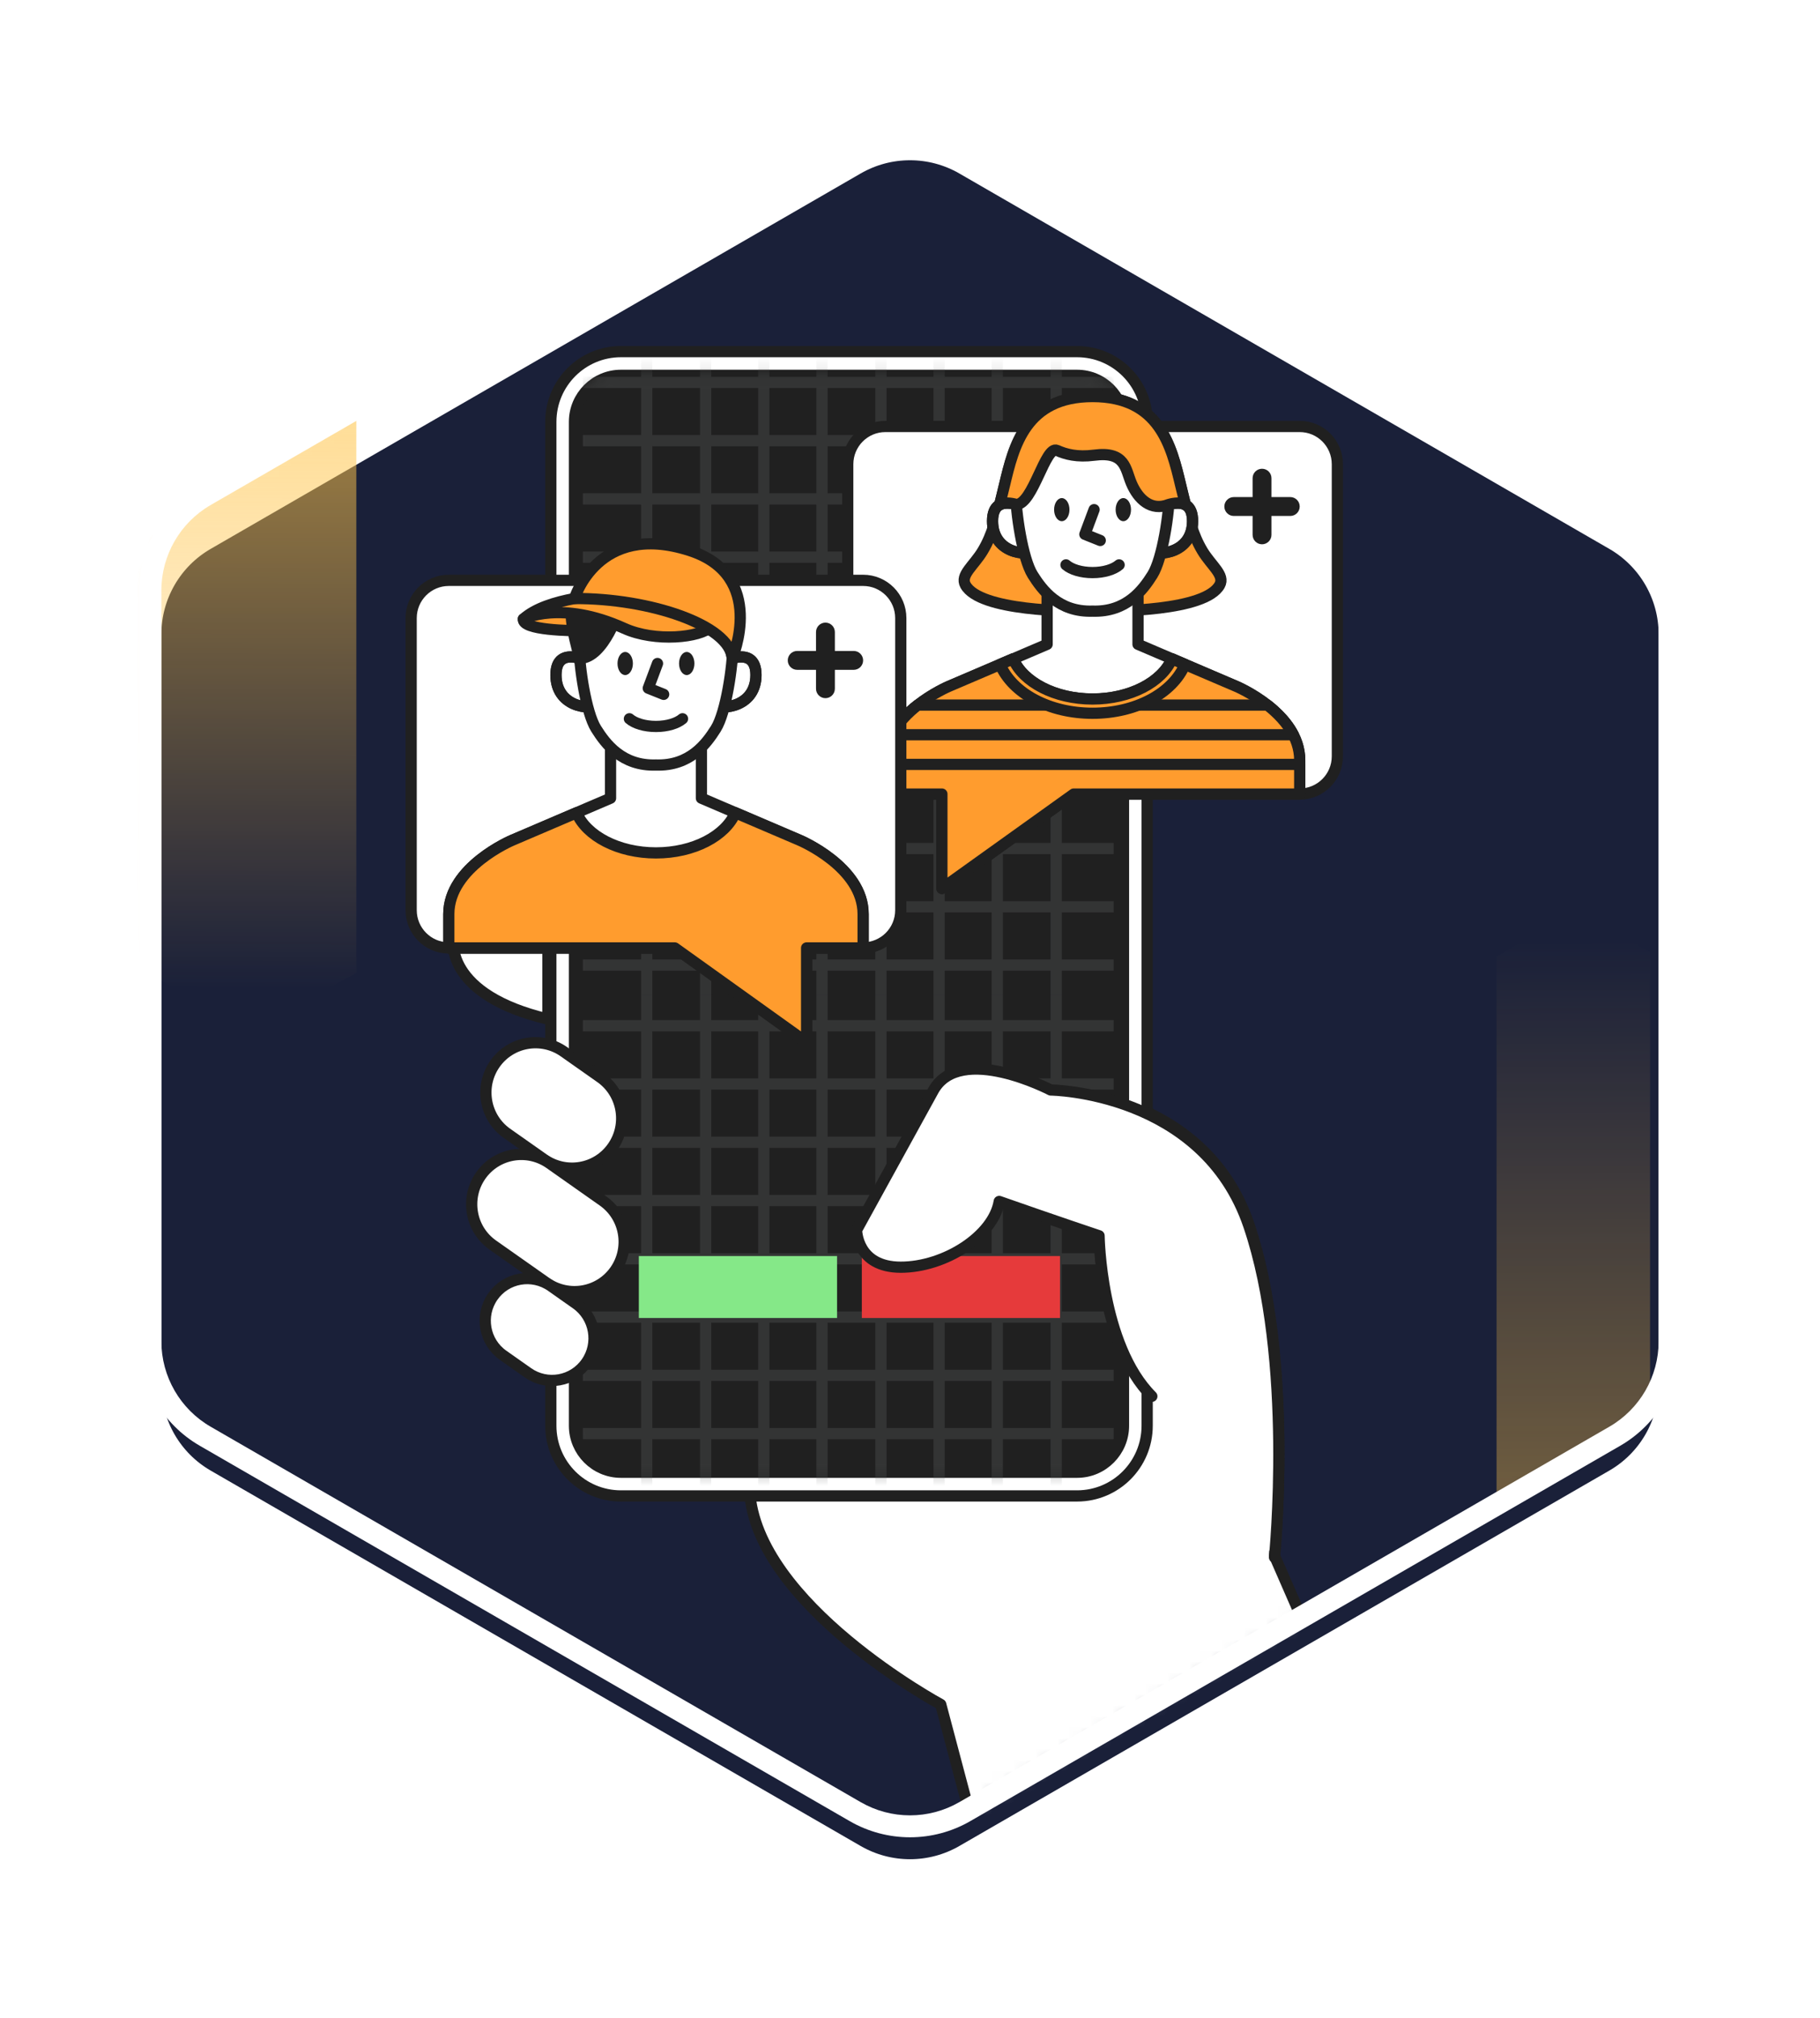 <svg width="166" height="184" viewBox="0 0 166 184" fill="none" xmlns="http://www.w3.org/2000/svg">
<g filter="url(#filter0_d_433_34832)">
<path d="M78 10.951C81.094 9.165 84.906 9.165 88 10.951L147.282 45.178C150.376 46.964 152.282 50.266 152.282 53.838V122.291C152.282 125.864 150.376 129.165 147.282 130.951L88 165.178C84.906 166.964 81.094 166.964 78 165.178L18.718 130.951C15.624 129.165 13.718 125.864 13.718 122.291V53.838C13.718 50.266 15.624 46.964 18.718 45.178L78 10.951Z" fill="#1A2039"/>
<path d="M78 10.951C81.094 9.165 84.906 9.165 88 10.951L147.282 45.178C150.376 46.964 152.282 50.266 152.282 53.838V122.291C152.282 125.864 150.376 129.165 147.282 130.951L88 165.178C84.906 166.964 81.094 166.964 78 165.178L18.718 130.951C15.624 129.165 13.718 125.864 13.718 122.291V53.838C13.718 50.266 15.624 46.964 18.718 45.178L78 10.951Z" stroke="white" stroke-width="2"/>
</g>
<mask id="mask0_433_34832" style="mask-type:alpha" maskUnits="userSpaceOnUse" x="13" y="9" width="140" height="158">
<path d="M78 10.951C81.094 9.165 84.906 9.165 88 10.951L147.282 45.178C150.376 46.964 152.282 50.266 152.282 53.838V122.291C152.282 125.864 150.376 129.165 147.282 130.951L88 165.178C84.906 166.964 81.094 166.964 78 165.178L18.718 130.951C15.624 129.165 13.718 125.864 13.718 122.291V53.838C13.718 50.266 15.624 46.964 18.718 45.178L78 10.951Z" fill="#1A2039"/>
</mask>
<g mask="url(#mask0_433_34832)">
<path d="M12.5 88.085L22.5 94.065L32.5 88.714V38.065L22.5 43.706L12.5 49.642V88.085Z" fill="url(#paint0_linear_433_34832)"/>
<path opacity="0.46" d="M136.5 87.229L143.5 83.065L150.5 86.79V129.057L136.5 137.065V87.229Z" fill="url(#paint1_linear_433_34832)"/>
<path d="M102.587 122.439C101.025 119.833 100.245 112.536 100.245 112.536C100.245 112.536 96.342 111.233 91.138 109.409C90.617 112.536 86.194 115.403 82.16 115.403C78.127 115.403 78.127 112.015 78.127 112.015L85.153 99.245C87.625 94.945 95.834 99.245 95.834 99.245C95.834 99.245 109.742 99.376 113.906 111.624C118.069 123.872 116.247 141.853 116.247 141.853L127.957 168.695L89.842 170.639L85.803 155.405C85.803 155.405 68.89 146.284 68.37 135.86" fill="white"/>
<path d="M102.587 122.439C101.025 119.833 100.245 112.536 100.245 112.536C100.245 112.536 96.342 111.233 91.138 109.409C90.617 112.536 86.194 115.403 82.16 115.403C78.127 115.403 78.127 112.015 78.127 112.015L85.153 99.245C87.625 94.945 95.834 99.245 95.834 99.245C95.834 99.245 109.742 99.376 113.906 111.624C118.069 123.872 116.247 141.853 116.247 141.853L127.957 168.695L89.842 170.639L85.803 155.405C85.803 155.405 68.89 146.284 68.37 135.86" stroke="#202020" stroke-width="1.024" stroke-linecap="round" stroke-linejoin="round"/>
<path d="M104.631 69.096H105.085C106.022 69.096 106.789 68.328 106.789 67.39V57.833C106.789 56.895 106.022 56.127 105.085 56.127H104.631V69.096Z" fill="white" stroke="#202020" stroke-width="1.024" stroke-linecap="round" stroke-linejoin="round"/>
<path d="M50.24 62.611H49.785C48.849 62.611 48.081 61.843 48.081 60.905V54.951C48.081 54.013 48.849 53.244 49.785 53.244H50.24V62.611Z" fill="white" stroke="#202020" stroke-width="1.024" stroke-linecap="round" stroke-linejoin="round"/>
<path d="M50.24 71.979H49.785C48.849 71.979 48.082 71.211 48.082 70.272V64.318C48.082 63.38 48.849 62.612 49.785 62.612H50.24V71.979Z" fill="white" stroke="#202020" stroke-width="1.024" stroke-linecap="round" stroke-linejoin="round"/>
<path d="M98.239 32.06H56.632C53.102 32.06 50.24 34.926 50.24 38.461V129.994C50.24 133.529 53.102 136.395 56.632 136.395H98.239C101.769 136.395 104.631 133.529 104.631 129.994V38.461C104.631 34.926 101.769 32.06 98.239 32.06Z" fill="white" stroke="#202020" stroke-width="1.024" stroke-linecap="round" stroke-linejoin="round"/>
<path d="M98.239 34.222C100.573 34.222 102.472 36.124 102.472 38.461V129.994C102.472 132.331 100.573 134.234 98.239 134.234H56.632C54.298 134.234 52.398 132.331 52.398 129.994V38.461C52.398 36.124 54.298 34.222 56.632 34.222H98.239Z" fill="#202020" stroke="#202020" stroke-width="1.024" stroke-linecap="round" stroke-linejoin="round"/>
<mask id="mask1_433_34832" style="mask-type:alpha" maskUnits="userSpaceOnUse" x="51" y="33" width="52" height="102">
<path d="M98.239 34.222C100.573 34.222 102.472 36.124 102.472 38.461V129.994C102.472 132.331 100.573 134.234 98.239 134.234H56.631C54.297 134.234 52.398 132.331 52.398 129.994V38.461C52.398 36.124 54.297 34.222 56.631 34.222H98.239Z" fill="#202020" stroke="#202020" stroke-width="1.024" stroke-linecap="round" stroke-linejoin="round"/>
</mask>
<g mask="url(#mask1_433_34832)">
<g opacity="0.3">
<path d="M53.163 34.864H101.574" stroke="#626366" stroke-width="1.024" stroke-miterlimit="10"/>
<path d="M53.163 40.176H101.574" stroke="#626366" stroke-width="1.024" stroke-miterlimit="10"/>
<path d="M53.163 45.489H101.574" stroke="#626366" stroke-width="1.024" stroke-miterlimit="10"/>
<path d="M53.163 50.801H101.574" stroke="#626366" stroke-width="1.024" stroke-miterlimit="10"/>
<path d="M53.163 56.114H101.574" stroke="#626366" stroke-width="1.024" stroke-miterlimit="10"/>
<path d="M53.163 61.427H101.574" stroke="#626366" stroke-width="1.024" stroke-miterlimit="10"/>
<path d="M53.163 66.739H101.574" stroke="#626366" stroke-width="1.024" stroke-miterlimit="10"/>
<path d="M53.163 72.052H101.574" stroke="#626366" stroke-width="1.024" stroke-miterlimit="10"/>
<path d="M53.163 77.364H101.574" stroke="#626366" stroke-width="1.024" stroke-miterlimit="10"/>
<path d="M53.163 82.677H101.574" stroke="#626366" stroke-width="1.024" stroke-miterlimit="10"/>
<path d="M53.163 87.989H101.574" stroke="#626366" stroke-width="1.024" stroke-miterlimit="10"/>
<path d="M85.653 32.06V90.719" stroke="#626366" stroke-width="1.024" stroke-miterlimit="10"/>
<path d="M90.958 32.06V90.719" stroke="#626366" stroke-width="1.024" stroke-miterlimit="10"/>
<path d="M96.336 32.06V90.719" stroke="#626366" stroke-width="1.024" stroke-miterlimit="10"/>
<path d="M80.348 32.06V90.719" stroke="#626366" stroke-width="1.024" stroke-miterlimit="10"/>
<path d="M74.97 32.06V90.719" stroke="#626366" stroke-width="1.024" stroke-miterlimit="10"/>
<path d="M69.666 32.06V90.719" stroke="#626366" stroke-width="1.024" stroke-miterlimit="10"/>
<path d="M64.362 32.06V90.719" stroke="#626366" stroke-width="1.024" stroke-miterlimit="10"/>
<path d="M58.984 32.06V90.719" stroke="#626366" stroke-width="1.024" stroke-miterlimit="10"/>
</g>
<g opacity="0.3">
<path d="M53.163 93.523H101.574" stroke="#626366" stroke-width="1.024" stroke-miterlimit="10"/>
<path d="M53.163 98.836H101.574" stroke="#626366" stroke-width="1.024" stroke-miterlimit="10"/>
<path d="M53.163 104.148H101.574" stroke="#626366" stroke-width="1.024" stroke-miterlimit="10"/>
<path d="M53.163 109.461H101.574" stroke="#626366" stroke-width="1.024" stroke-miterlimit="10"/>
<path d="M53.163 114.773H101.574" stroke="#626366" stroke-width="1.024" stroke-miterlimit="10"/>
<path d="M53.163 120.086H101.574" stroke="#626366" stroke-width="1.024" stroke-miterlimit="10"/>
<path d="M53.163 125.399H101.574" stroke="#626366" stroke-width="1.024" stroke-miterlimit="10"/>
<path d="M53.163 130.711H101.574" stroke="#626366" stroke-width="1.024" stroke-miterlimit="10"/>
<path d="M85.653 90.719V149.379" stroke="#626366" stroke-width="1.024" stroke-miterlimit="10"/>
<path d="M90.958 90.719V149.379" stroke="#626366" stroke-width="1.024" stroke-miterlimit="10"/>
<path d="M96.336 90.719V149.379" stroke="#626366" stroke-width="1.024" stroke-miterlimit="10"/>
<path d="M80.348 90.719V149.379" stroke="#626366" stroke-width="1.024" stroke-miterlimit="10"/>
<path d="M74.97 90.719V149.379" stroke="#626366" stroke-width="1.024" stroke-miterlimit="10"/>
<path d="M69.666 90.719V149.379" stroke="#626366" stroke-width="1.024" stroke-miterlimit="10"/>
<path d="M64.362 90.719V149.379" stroke="#626366" stroke-width="1.024" stroke-miterlimit="10"/>
<path d="M58.984 90.72V149.379" stroke="#626366" stroke-width="1.024" stroke-miterlimit="10"/>
</g>
</g>
<rect x="58.268" y="114.521" width="18.079" height="5.65" fill="#85E888"/>
<rect x="78.606" y="114.521" width="18.079" height="5.65" fill="#E63A3B"/>
<path d="M46.247 103.34L49.584 105.687C51.63 107.127 54.45 106.626 55.883 104.57C57.317 102.514 56.819 99.681 54.772 98.241L51.436 95.894C49.39 94.454 46.57 94.954 45.136 97.011C43.703 99.067 44.201 101.9 46.247 103.34Z" fill="white" stroke="#202020" stroke-width="1.024" stroke-linecap="round" stroke-linejoin="round"/>
<path d="M44.952 113.525L49.811 116.943C51.857 118.383 54.677 117.883 56.111 115.827C57.544 113.771 57.046 110.938 54.999 109.498L50.141 106.079C48.094 104.639 45.274 105.139 43.841 107.195C42.407 109.251 42.905 112.084 44.952 113.525Z" fill="white" stroke="#202020" stroke-width="1.024" stroke-linecap="round" stroke-linejoin="round"/>
<path d="M45.889 123.572L48.158 125.169C49.89 126.387 52.277 125.964 53.489 124.225C54.702 122.485 54.281 120.087 52.549 118.869L50.28 117.272C48.548 116.054 46.161 116.476 44.949 118.216C43.736 119.956 44.157 122.354 45.889 123.572Z" fill="white" stroke="#202020" stroke-width="1.024" stroke-linecap="round" stroke-linejoin="round"/>
<path d="M49.976 82.592C49.163 82.46 47.751 82.363 46.499 82.356C44.539 82.347 42.456 82.428 41.571 84.423C40.917 85.894 40.786 90.737 49.976 92.92V82.592Z" fill="white" stroke="#202020" stroke-width="1.024" stroke-linecap="round" stroke-linejoin="round"/>
<path d="M105.058 127.31C100.375 122.619 100.244 112.673 100.244 112.673C100.244 112.673 96.341 111.37 91.137 109.545C90.617 112.673 86.193 115.539 82.16 115.539C78.127 115.539 78.127 112.151 78.127 112.151L85.153 99.382C87.624 95.082 95.834 99.382 95.834 99.382C95.834 99.382 109.742 99.512 113.905 111.76C118.068 124.009 116.247 141.99 116.247 141.99" fill="white"/>
<path d="M105.058 127.31C100.375 122.619 100.244 112.673 100.244 112.673C100.244 112.673 96.341 111.37 91.137 109.545C90.617 112.673 86.193 115.539 82.16 115.539C78.127 115.539 78.127 112.151 78.127 112.151L85.153 99.382C87.624 95.082 95.834 99.382 95.834 99.382C95.834 99.382 109.742 99.512 113.905 111.76C118.068 124.009 116.247 141.99 116.247 141.99" stroke="#202020" stroke-width="1.024" stroke-linecap="round" stroke-linejoin="round"/>
<path d="M77.321 42.327V68.958C77.321 70.86 78.86 72.4 80.756 72.4H85.909V81.006L97.933 72.4H118.545C120.443 72.4 121.98 70.858 121.98 68.958V42.327C121.98 40.425 120.441 38.884 118.545 38.884H80.756C78.858 38.884 77.321 40.426 77.321 42.327Z" fill="white" stroke="#202020" stroke-width="1.024" stroke-linecap="round" stroke-linejoin="round"/>
<path d="M117.685 45.321H115.968V43.6C115.968 43.124 115.583 42.739 115.108 42.739C114.634 42.739 114.248 43.124 114.248 43.6V45.321H112.531C112.056 45.321 111.671 45.707 111.671 46.183C111.671 46.658 112.056 47.044 112.531 47.044H114.248V48.765C114.248 49.241 114.634 49.627 115.108 49.627C115.583 49.627 115.968 49.241 115.968 48.765V47.044H117.685C118.16 47.044 118.545 46.658 118.545 46.183C118.545 45.707 118.16 45.321 117.685 45.321Z" fill="#202020"/>
<path d="M99.651 36.156C105.769 36.156 106.843 40.719 107.673 44.184C108.415 47.285 108.798 48.76 109.658 50.207C110.477 51.583 111.755 52.427 111.242 53.35C109.924 55.719 101.796 55.758 99.651 55.717C97.505 55.758 89.377 55.717 88.06 53.35C87.546 52.427 88.825 51.583 89.643 50.207C90.505 48.76 90.886 47.285 91.629 44.184C92.459 40.719 93.532 36.156 99.651 36.156Z" fill="#FF9C2E" stroke="#202020" stroke-width="1.024" stroke-linecap="round" stroke-linejoin="round"/>
<path d="M118.545 72.4V69.312C118.545 65.011 112.76 62.581 112.76 62.581L103.797 58.747V51.363H95.507V58.747L86.543 62.581C86.543 62.581 80.758 65.011 80.758 69.312V72.4H118.547H118.545Z" fill="white" stroke="#202020" stroke-width="1.024" stroke-linecap="round" stroke-linejoin="round"/>
<path d="M118.545 69.312C118.545 65.01 112.76 62.581 112.76 62.581L106.893 60.073C105.99 62.187 103.089 63.735 99.651 63.735C96.212 63.735 93.309 62.187 92.408 60.073L86.541 62.581C86.541 62.581 80.756 65.01 80.756 69.312V72.4H118.545V69.312Z" fill="#FF9C2E" stroke="#202020" stroke-width="1.024" stroke-linecap="round" stroke-linejoin="round"/>
<path d="M81.342 66.991H117.959C117.391 65.894 116.489 64.986 115.594 64.285H83.709C82.814 64.986 81.91 65.892 81.344 66.991H81.342Z" fill="#FF9C2E" stroke="#202020" stroke-width="1.024" stroke-linecap="round" stroke-linejoin="round"/>
<path d="M118.545 69.696H80.756V72.4H85.909V81.008L97.933 72.4H118.545V69.696Z" fill="#FF9C2E" stroke="#202020" stroke-width="1.024" stroke-linecap="round" stroke-linejoin="round"/>
<path d="M91.216 60.582C92.351 63.245 95.741 65.033 99.649 65.033C103.556 65.033 106.947 63.245 108.082 60.582L106.891 60.071C105.988 62.185 103.087 63.733 99.649 63.733C96.21 63.733 93.307 62.185 92.406 60.071L91.216 60.58V60.582Z" fill="#FF9C2E" stroke="#202020" stroke-width="1.024" stroke-linecap="round" stroke-linejoin="round"/>
<path d="M94.723 50.151C93.475 50.843 90.529 50.326 90.529 47.516C90.529 44.536 93.927 46.505 93.927 46.505L94.723 50.151Z" fill="white"/>
<path d="M104.578 50.151C105.827 50.843 108.772 50.326 108.772 47.516C108.772 44.536 105.375 46.505 105.375 46.505L104.578 50.151Z" fill="white"/>
<path d="M94.723 50.151C93.475 50.843 90.529 50.326 90.529 47.516C90.529 44.536 93.927 46.505 93.927 46.505L94.723 50.151Z" fill="white" stroke="#202020" stroke-width="1.024" stroke-linecap="round" stroke-linejoin="round"/>
<path d="M104.578 50.151C105.827 50.843 108.772 50.326 108.772 47.516C108.772 44.536 105.375 46.505 105.375 46.505L104.578 50.151Z" fill="white" stroke="#202020" stroke-width="1.024" stroke-linecap="round" stroke-linejoin="round"/>
<path d="M94.723 50.151C93.475 50.843 90.529 50.326 90.529 47.516C90.529 44.536 93.927 46.505 93.927 46.505L94.723 50.151Z" stroke="#202020" stroke-width="1.024" stroke-linecap="round" stroke-linejoin="round"/>
<path d="M104.578 50.151C105.827 50.843 108.772 50.326 108.772 47.516C108.772 44.536 105.375 46.505 105.375 46.505L104.578 50.151Z" stroke="#202020" stroke-width="1.024" stroke-linecap="round" stroke-linejoin="round"/>
<path d="M99.651 38.856C105.776 38.856 106.666 43.203 106.666 44.717C106.666 46.71 106.039 50.94 105.112 52.413C104.249 53.785 102.751 55.825 99.651 55.722C96.552 55.825 95.053 53.785 94.189 52.413C93.263 50.94 92.635 46.71 92.635 44.717C92.635 43.201 93.523 38.856 99.651 38.856Z" fill="white" stroke="#202020" stroke-width="1.024" stroke-linecap="round" stroke-linejoin="round"/>
<path d="M106.586 46C107.105 45.852 107.689 45.789 108.123 46.026C107.985 45.48 107.836 44.872 107.673 44.184C106.843 40.719 105.769 36.156 99.651 36.156C93.532 36.156 92.459 40.719 91.629 44.184C91.463 44.872 91.316 45.48 91.178 46.026C91.608 45.791 92.183 45.851 92.697 45.994C94.21 45.994 95.347 40.579 96.405 41.064C97.18 41.418 98.251 41.705 99.787 41.504C102.667 41.126 102.634 42.744 103.192 44.062C103.806 45.511 104.982 46.638 106.586 46Z" fill="#FF9C2E" stroke="#202020" stroke-width="1.024" stroke-linecap="round" stroke-linejoin="round"/>
<path d="M97.228 51.505C97.712 51.924 98.614 52.206 99.65 52.206C100.687 52.206 101.588 51.922 102.073 51.505" stroke="#202020" stroke-width="1.024" stroke-linecap="round" stroke-linejoin="round"/>
<path d="M99.79 46.468L98.949 48.717L100.352 49.278" stroke="#202020" stroke-width="1.024" stroke-linecap="round" stroke-linejoin="round"/>
<path d="M102.457 47.521C102.844 47.521 103.158 47.05 103.158 46.468C103.158 45.886 102.844 45.414 102.457 45.414C102.069 45.414 101.755 45.886 101.755 46.468C101.755 47.05 102.069 47.521 102.457 47.521Z" fill="#202020"/>
<path d="M96.845 47.521C97.232 47.521 97.546 47.05 97.546 46.468C97.546 45.886 97.232 45.414 96.845 45.414C96.457 45.414 96.143 45.886 96.143 46.468C96.143 47.05 96.457 47.521 96.845 47.521Z" fill="#202020"/>
<path d="M82.159 56.356V82.988C82.159 84.89 80.62 86.43 78.724 86.43H73.572V95.036L61.547 86.43H40.935C39.037 86.43 37.5 84.888 37.5 82.988V56.356C37.5 54.454 39.039 52.914 40.935 52.914H78.724C80.622 52.914 82.159 54.456 82.159 56.356Z" fill="white" stroke="#202020" stroke-width="1.024" stroke-linecap="round" stroke-linejoin="round"/>
<path d="M77.864 59.351H76.147V57.63C76.147 57.154 75.761 56.768 75.287 56.768C74.812 56.768 74.427 57.154 74.427 57.63V59.351H72.71C72.235 59.351 71.85 59.737 71.85 60.212C71.85 60.688 72.235 61.074 72.71 61.074H74.427V62.795C74.427 63.27 74.812 63.657 75.287 63.657C75.761 63.657 76.147 63.27 76.147 62.795V61.074H77.864C78.339 61.074 78.724 60.688 78.724 60.212C78.724 59.737 78.339 59.351 77.864 59.351Z" fill="#202020"/>
<path d="M54.902 55.985C54.902 55.985 55.455 57.52 53.68 57.52C51.904 57.52 47.604 57.462 47.734 56.44C47.734 56.44 51.037 54.341 54.902 55.984V55.985Z" fill="#FF9C2E" stroke="#202020" stroke-width="1.024" stroke-linecap="round" stroke-linejoin="round"/>
<path d="M78.724 86.43V83.342C78.724 79.04 72.939 76.611 72.939 76.611L63.975 72.777V65.393H55.686V72.777L46.722 76.611C46.722 76.611 40.937 79.04 40.937 83.342V86.43H78.726H78.724Z" fill="white" stroke="#202020" stroke-width="1.024" stroke-linecap="round" stroke-linejoin="round"/>
<path d="M54.902 64.181C53.654 64.873 50.708 64.356 50.708 61.546C50.708 58.566 54.106 60.535 54.106 60.535L54.902 64.181Z" fill="white"/>
<path d="M64.757 64.181C66.006 64.873 68.951 64.356 68.951 61.546C68.951 58.566 65.553 60.535 65.553 60.535L64.757 64.181Z" fill="white"/>
<path d="M54.902 64.181C53.654 64.873 50.708 64.356 50.708 61.546C50.708 58.566 54.106 60.535 54.106 60.535L54.902 64.181Z" fill="white" stroke="#202020" stroke-width="1.024" stroke-linecap="round" stroke-linejoin="round"/>
<path d="M64.757 64.181C66.006 64.873 68.951 64.356 68.951 61.546C68.951 58.566 65.553 60.535 65.553 60.535L64.757 64.181Z" fill="white" stroke="#202020" stroke-width="1.024" stroke-linecap="round" stroke-linejoin="round"/>
<path d="M54.902 64.181C53.654 64.873 50.708 64.356 50.708 61.546C50.708 58.566 54.106 60.535 54.106 60.535L54.902 64.181Z" stroke="#202020" stroke-width="1.024" stroke-linecap="round" stroke-linejoin="round"/>
<path d="M64.757 64.181C66.006 64.873 68.951 64.356 68.951 61.546C68.951 58.566 65.553 60.535 65.553 60.535L64.757 64.181Z" stroke="#202020" stroke-width="1.024" stroke-linecap="round" stroke-linejoin="round"/>
<path d="M59.83 52.885C65.955 52.885 66.845 57.231 66.845 58.745C66.845 60.739 66.218 64.968 65.291 66.441C64.428 67.813 62.93 69.853 59.83 69.751C56.731 69.853 55.232 67.813 54.368 66.441C53.441 64.968 52.815 60.739 52.815 58.745C52.815 57.229 53.702 52.885 59.83 52.885Z" fill="white" stroke="#202020" stroke-width="1.024" stroke-linecap="round" stroke-linejoin="round"/>
<path d="M62.636 61.55C63.023 61.55 63.337 61.078 63.337 60.496C63.337 59.914 63.023 59.443 62.636 59.443C62.248 59.443 61.934 59.914 61.934 60.496C61.934 61.078 62.248 61.55 62.636 61.55Z" fill="#202020"/>
<path d="M57.023 61.55C57.411 61.55 57.725 61.078 57.725 60.496C57.725 59.914 57.411 59.443 57.023 59.443C56.636 59.443 56.322 59.914 56.322 60.496C56.322 61.078 56.636 61.55 57.023 61.55Z" fill="#202020"/>
<path d="M59.969 60.496L59.128 62.747L60.531 63.308" fill="white"/>
<path d="M59.969 60.496L59.128 62.747L60.531 63.308" stroke="#202020" stroke-width="1.024" stroke-linecap="round" stroke-linejoin="round"/>
<path d="M56.538 55.394C56.538 55.394 55.11 60.024 52.874 60.024C52.874 60.024 52.431 58.408 52.31 57.679C52.094 56.371 51.363 54.031 55.15 53.088C55.572 51.803 56.672 50.186 60.765 50.186C64.524 50.186 68.006 53.794 67.334 57.533L66.783 60.024C66.837 59.97 66.052 53.729 56.538 55.394Z" fill="#202020" stroke="#202020" stroke-width="1.024" stroke-linecap="round" stroke-linejoin="round"/>
<path d="M57.407 65.535C57.891 65.954 58.793 66.236 59.83 66.236C60.866 66.236 61.767 65.952 62.252 65.535" fill="white"/>
<path d="M57.407 65.535C57.891 65.954 58.793 66.236 59.83 66.236C60.866 66.236 61.767 65.952 62.252 65.535" stroke="#202020" stroke-width="1.024" stroke-linecap="round" stroke-linejoin="round"/>
<path d="M78.724 83.342C78.724 79.04 72.939 76.611 72.939 76.611L67.072 74.103C66.169 76.217 63.268 77.765 59.829 77.765C56.391 77.765 53.488 76.217 52.587 74.103L46.72 76.611C46.72 76.611 40.935 79.04 40.935 83.342V86.43H61.547L73.571 95.036V86.43H78.724V83.342Z" fill="#FF9C2E" stroke="#202020" stroke-width="1.024" stroke-linecap="round" stroke-linejoin="round"/>
<path d="M52.396 54.572C50.665 54.893 48.843 55.441 47.734 56.44C47.734 56.44 51.151 54.671 56.934 57.292C59.764 58.575 63.886 58.132 64.852 57.14C64.852 57.14 63.774 53.02 52.396 54.57" fill="#FF9C2E"/>
<path d="M52.396 54.572C50.665 54.893 48.843 55.441 47.734 56.44C47.734 56.44 51.151 54.671 56.934 57.292C59.764 58.575 63.886 58.132 64.852 57.14C64.852 57.14 63.774 53.02 52.396 54.57" stroke="#202020" stroke-width="1.024" stroke-linecap="round" stroke-linejoin="round"/>
<path d="M62.865 50.186C54.506 47.514 52.396 54.572 52.396 54.572C59.303 54.54 66.575 57.013 66.785 60.024C66.785 60.024 70.029 52.476 62.866 50.186H62.865Z" fill="#FF9C2E" stroke="#202020" stroke-width="1.024" stroke-linecap="round" stroke-linejoin="round"/>
</g>
<path fill-rule="evenodd" clip-rule="evenodd" d="M77.5 10.085C80.903 8.12 85.097 8.12 88.5 10.085L147.782 44.312C151.186 46.277 153.282 49.908 153.282 53.838V122.291C153.282 126.221 151.186 129.853 147.782 131.817L88.5 166.044C85.097 168.009 80.903 168.009 77.5 166.044L18.218 131.817C14.815 129.853 12.718 126.221 12.718 122.291V53.838C12.718 49.908 14.815 46.277 18.218 44.312L77.5 10.085ZM87.5 11.818C84.715 10.21 81.285 10.21 78.5 11.818L19.218 46.044C16.433 47.652 14.718 50.623 14.718 53.838V122.291C14.718 125.507 16.433 128.478 19.218 130.085L78.5 164.312C81.285 165.92 84.715 165.92 87.5 164.312L146.782 130.085C149.567 128.478 151.282 125.507 151.282 122.291V53.838C151.282 50.623 149.567 47.652 146.782 46.044L87.5 11.818Z" fill="white"/>
<defs>
<filter id="filter0_d_433_34832" x="0.718" y="0.612" width="164.564" height="182.906" filterUnits="userSpaceOnUse" color-interpolation-filters="sRGB">
<feFlood flood-opacity="0" result="BackgroundImageFix"/>
<feColorMatrix in="SourceAlpha" type="matrix" values="0 0 0 0 0 0 0 0 0 0 0 0 0 0 0 0 0 0 127 0" result="hardAlpha"/>
<feOffset dy="4"/>
<feGaussianBlur stdDeviation="6"/>
<feComposite in2="hardAlpha" operator="out"/>
<feColorMatrix type="matrix" values="0 0 0 0 0 0 0 0 0 0 0 0 0 0 0 0 0 0 0.25 0"/>
<feBlend mode="normal" in2="BackgroundImageFix" result="effect1_dropShadow_433_34832"/>
<feBlend mode="normal" in="SourceGraphic" in2="effect1_dropShadow_433_34832" result="shape"/>
</filter>
<linearGradient id="paint0_linear_433_34832" x1="18.152" y1="-0.044" x2="17.81" y2="103.193" gradientUnits="userSpaceOnUse">
<stop stop-color="#FFC44A"/>
<stop offset="0.874" stop-color="#FFC44A" stop-opacity="0"/>
</linearGradient>
<linearGradient id="paint1_linear_433_34832" x1="140.457" y1="148.592" x2="140.22" y2="76.709" gradientUnits="userSpaceOnUse">
<stop stop-color="#FFC44A"/>
<stop offset="0.874" stop-color="#FFC44A" stop-opacity="0"/>
</linearGradient>
</defs>
</svg>
